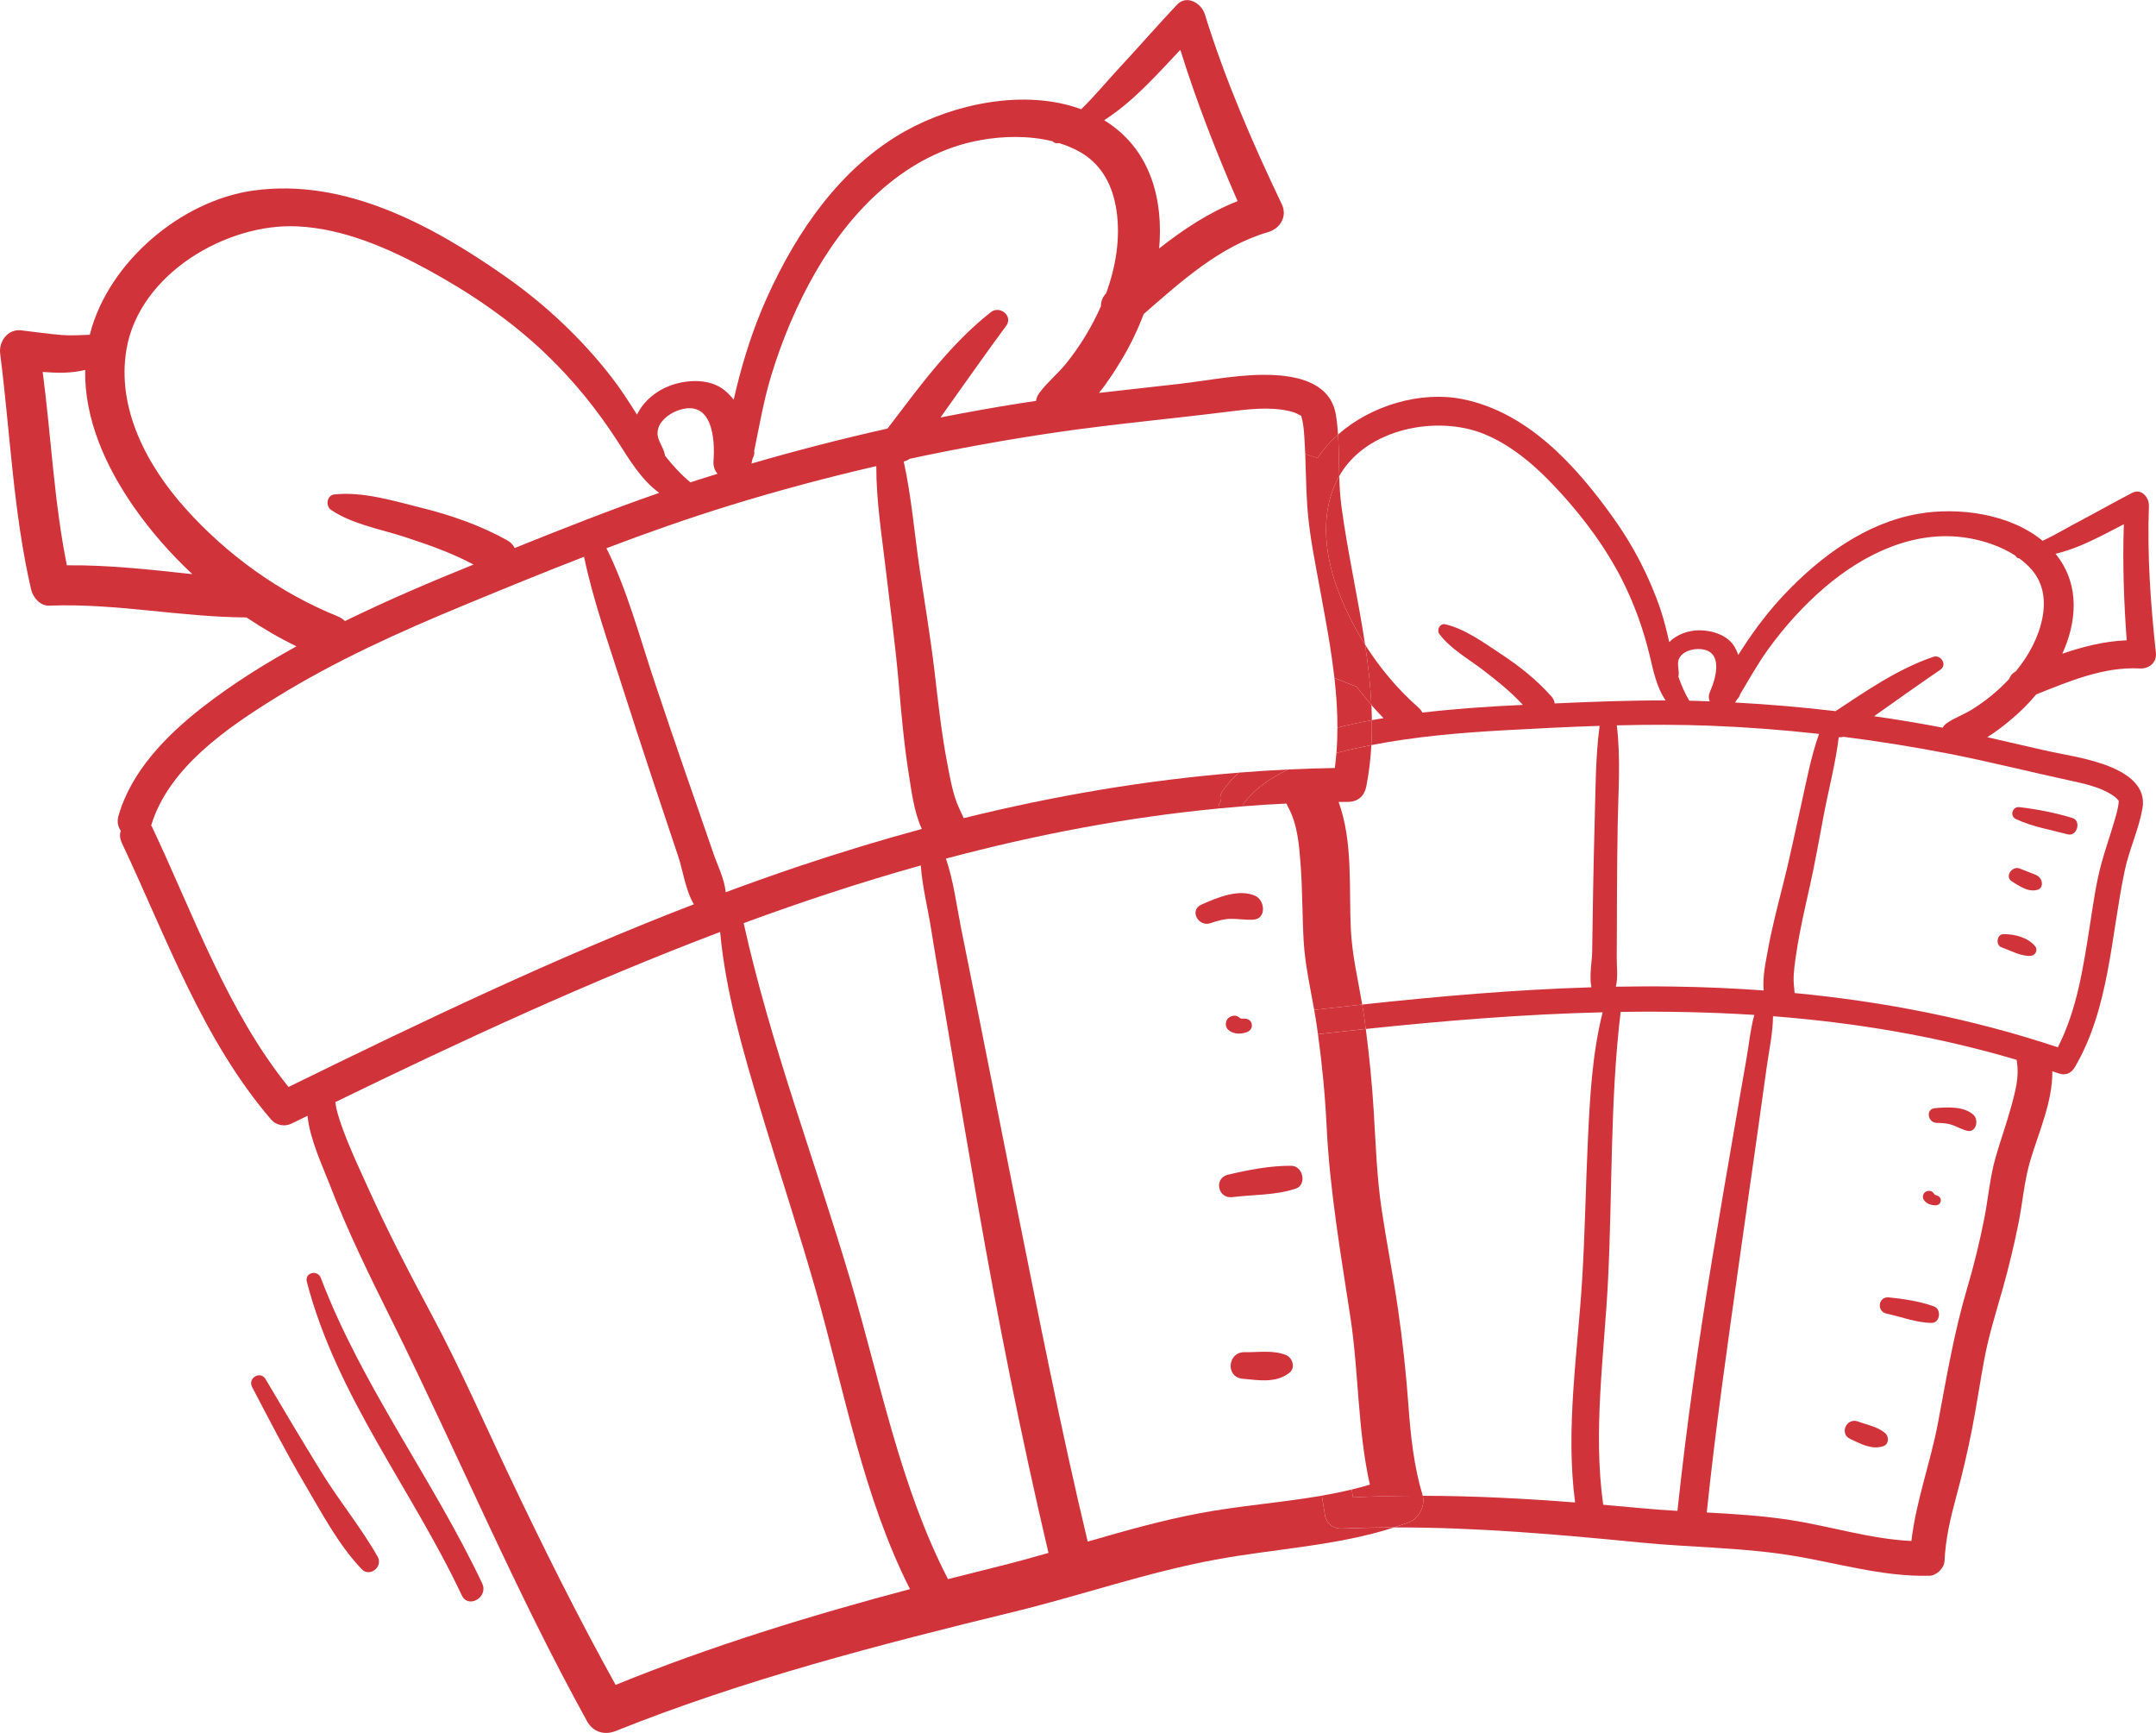 <?xml version="1.0" encoding="utf-8"?>
<!-- Generator: Adobe Illustrator 27.3.1, SVG Export Plug-In . SVG Version: 6.00 Build 0)  -->
<svg version="1.1" id="Isolation_Mode" xmlns="http://www.w3.org/2000/svg" xmlns:xlink="http://www.w3.org/1999/xlink" x="0px"
	 y="0px" viewBox="0 0 1128.65 906.91" style="enable-background:new 0 0 1128.65 906.91;" xml:space="preserve">
<style type="text/css">
	.st0{fill:#D1333A;}
	.st1{fill:none;}
</style>
<path class="st0" d="M657.02,468.79c-8.64-3.8-20.06,1.08-28.09,4.64c-6.54,2.91-1.61,11.9,4.79,9.71
	c3.45-1.18,7.11-2.25,10.77-2.26c3.9-0.02,7.65,0.66,11.58,0.44C663.17,480.91,662.25,471.09,657.02,468.79z"/>
<path class="st0" d="M651.01,533.11c-0.04,0-0.05,0.01-0.08,0.01c-0.04,0-0.06,0-0.11,0c-0.39,0.01-0.77-0.01-1.16-0.05
	c-0.12-0.04-0.23-0.08-0.34-0.13c-0.05-0.03-0.1-0.06-0.17-0.11c-0.22-0.15-0.43-0.32-0.64-0.49c-1.84-1.51-4.81-0.67-6.06,1.16
	c-0.65,0.95-0.89,2.14-0.67,3.27c0.31,1.64,1.4,2.6,2.83,3.29c2.51,1.21,5.2,1.05,7.78,0.23c1.9-0.6,3.31-2.15,2.9-4.28
	C654.88,533.88,652.99,532.97,651.01,533.11z"/>
<path class="st0" d="M676.09,610.13c-10.92-0.13-22.65,2.15-33.25,4.66c-7.54,1.79-5.37,12.69,2.25,11.74
	c10.97-1.37,22.76-0.9,33.28-4.48C684.31,620.02,682.05,610.2,676.09,610.13z"/>
<path class="st0" d="M673.09,709.13c-6.67-2.67-14.46-1.31-21.55-1.45c-8.93-0.18-10.1,13.06-1.11,13.88
	c8.44,0.77,17.3,2.45,24.47-3.01C678.38,715.89,676.71,710.58,673.09,709.13z"/>
<path class="st0" d="M252.43,828.71c-25.8-54.53-62.9-103.26-84.48-159.89c-1.71-4.49-8.58-2.81-7.32,2.02
	c15.53,59.82,55.15,108.88,81.12,164.12C245.14,842.17,255.83,835.89,252.43,828.71z"/>
<path class="st0" d="M197.7,814.73c-8.6-15.19-20.08-29.1-29.28-44.02c-9.99-16.2-19.75-32.54-29.41-48.94
	c-2.68-4.55-9.47-0.53-7.04,4.12c8.82,16.87,17.54,33.82,27.21,50.22c8.9,15.11,17.96,32.37,30.13,45.1
	C193.57,825.67,200.67,819.97,197.7,814.73z"/>
<g>
	<path class="st1" d="M342.36,355.94c5.33,16.03,10.79,32.02,16.3,47.98c4.94,14.3,10,28.56,14.87,42.89
		c1.89,5.55,5.74,13.22,6.37,20.14c12.85-4.77,25.76-9.37,38.76-13.73c21.15-7.09,42.46-13.58,63.92-19.38
		c-4.16-8.87-5.56-20.77-6.74-28.07c-2.61-16.16-4.01-32.46-5.43-48.75c-1.73-19.76-4.43-39.4-6.72-59.1
		c-2.03-17.43-5.02-36.03-4.95-53.98c-25.69,5.92-51.17,12.73-76.38,20.49c-21.93,6.75-43.5,14.38-64.88,22.47
		C328.24,308.54,334.78,333.17,342.36,355.94z"/>
	<path class="st1" d="M518.69,163.39c4.68-3.69,11.83,1.97,8.04,7.12c-11.67,15.85-22.97,31.96-34.38,47.99
		c14.06-2.77,28.16-5.31,42.32-7.52c2.55-0.4,5.11-0.77,7.66-1.14c0.22-1.44,0.8-2.92,1.9-4.38c4.16-5.54,9.48-9.78,13.83-15.16
		c7.08-8.77,13.47-19.04,18.28-30.04c-0.05-2.31,0.75-4.67,2.7-6.74c5.17-14.1,7.57-29.09,5.42-43.46
		c-1.88-12.59-7.47-23.78-18.81-30.35c-3.52-2.03-7.32-3.61-11.3-4.83c-1.41,0.36-2.59-0.09-3.34-0.93
		c-12.37-3.07-26.05-2.75-37.93-0.58c-38.28,7.01-67.15,36.17-85.98,68.78c-9.93,17.2-17.68,35.65-23.44,54.66
		c-3.91,12.9-6.13,26.09-8.84,39.19c0.15,0.9,0.06,1.89-0.35,2.96c-0.15,0.4-0.34,0.76-0.53,1.13c-0.18,0.85-0.36,1.7-0.55,2.55
		c23.54-6.86,47.29-12.98,71.21-18.32C481.1,202.69,497.18,180.34,518.69,163.39z"/>
	<path class="st1" d="M714.62,337.36c7.73,12.22,17.12,23.4,27.95,32.95c0.92,0.81,1.58,1.7,2.05,2.62
		c17.47-2.05,35.03-3.23,52.6-4.04c-6.28-6.85-13.63-12.71-20.99-18.35c-7.63-5.84-16.89-10.93-22.7-18.71
		c-1.59-2.12,0.25-5.78,3.07-5.12c10.44,2.45,20.13,9.6,29,15.43c9.75,6.41,18.88,13.62,26.62,22.39c1.03,1.17,1.54,2.4,1.64,3.6
		c19.38-0.86,38.72-1.64,58.12-1.57c-4.74-6.79-6.43-15.45-8.4-23.62c-3.28-13.67-8.11-27.07-14.47-39.62
		c-8.24-16.23-19.15-31.01-31.32-44.52c-11.45-12.71-24.87-25.18-40.94-31.71c-24.64-10.01-61.74-2.87-75.75,22.04
		c0.14,5.13,0.4,10.25,1.07,15.33C705.32,288.47,710.94,312.88,714.62,337.36z"/>
	<path class="st1" d="M361.44,252.46c1.44-0.47,2.87-0.96,4.31-1.42c3.29-1.05,6.59-2.06,9.89-3.07c-1.47-1.57-2.35-3.82-2.13-6.79
		c0.89-11.88-0.77-32.07-17.88-26.62c-4.23,1.35-9.24,4.66-10.84,9.01c-2.24,6.08,2.56,9.46,3.35,14.99
		C352.11,243.6,356.44,248.33,361.44,252.46z"/>
	<path class="st1" d="M606.82,130.03c12.68-9.96,26.05-18.86,41.06-24.77c-11.29-25.92-21.57-52.22-29.98-79.2
		c-8.18,8.73-16.24,17.59-25.14,25.55c-4.82,4.31-9.67,8.02-14.72,11.31c0.75,0.46,1.49,0.92,2.23,1.41
		C602.62,79.39,609.05,104.92,606.82,130.03z"/>
	<path class="st1" d="M70.09,265.37c-14.75-21.16-25.99-46.03-25.51-71.78c-7.04,1.82-14.74,1.67-22.24,1.07
		c4.43,33.73,5.94,67.8,12.65,101.2c21.99-0.22,43.82,2.28,65.67,4.62C89.18,289.74,78.83,277.9,70.09,265.37z"/>
	<path class="st1" d="M398.07,580.47c-9.01-30.15-18.2-61.21-21.07-92.73c-68.56,25.94-135.55,57-201.47,89.06
		c0.11,0.66,0.39,2.54,0.54,3.17c0.9,3.93,2.21,7.67,3.59,11.45c3.88,10.59,8.72,20.71,13.36,30.98
		c10.08,22.3,21.42,44.07,32.96,65.64c14.91,27.87,27.54,56.8,41.11,85.34c17.42,36.63,35.51,72.94,55.19,108.41
		c50.2-20.43,101.83-36.24,154.11-50.14c-24.4-48.05-34.36-103.52-48.89-154.87C418.34,644.47,407.69,612.64,398.07,580.47z"/>
	<path class="st1" d="M355.33,449.02c-4.55-13.76-9.23-27.47-13.76-41.24c-5.34-16.2-10.69-32.39-15.86-48.64
		c-7.03-22.11-15.19-44.92-19.94-67.75c-21.24,8.23-42.32,16.86-63.41,25.59c-33.52,13.88-66.9,28.91-97.79,48.05
		c-25.46,15.77-56.31,36.71-65.41,66.99c0.23,0.36,0.44,0.73,0.64,1.14c21.63,45.79,39.15,95.87,71.25,135.72
		c69.63-34.14,139.82-67.72,212.22-95.62C358.98,466.22,357.31,455.03,355.33,449.02z"/>
	<path class="st1" d="M495.37,533.69c-2.67-15.98-5.49-31.95-8.03-47.95c-1.68-10.56-4.57-21.82-5.31-32.8
		c-31.26,8.76-62.16,18.94-92.74,30.2c14.2,63.94,37.5,124.75,56.05,187.48c15.33,51.86,25.89,107.41,50.92,155.84
		c8.76-2.25,17.54-4.46,26.33-6.63c8.8-2.18,17.55-4.58,26.28-7.07c-14.26-60.63-26.44-121.75-37.14-183.1
		C506.14,597.69,500.72,565.7,495.37,533.69z"/>
	<path class="st1" d="M180.6,325.05c22.03-10.76,44.56-20.4,67.29-29.57c-11.41-6.11-23.79-10.43-36.05-14.44
		c-12.72-4.16-27.24-6.58-38.48-14.12c-3.07-2.06-2.34-7.71,1.68-8.14c14.86-1.59,30.89,3.34,45.24,6.91
		c15.77,3.92,31.1,9.2,45.32,17.16c1.9,1.06,3.13,2.45,3.82,3.98c25.09-10.08,50.14-20.01,75.68-28.87
		c-9.36-6.74-15.58-17.34-21.93-27.18c-10.62-16.46-23.15-31.85-37.3-45.41c-18.31-17.54-39.48-31.94-61.71-44.08
		c-20.92-11.43-44.31-21.64-68.45-22.8c-37.02-1.79-82.51,24.72-89.43,63.95c-5.48,31.1,10.58,61.17,30.83,83.73
		c21.85,24.35,49.23,44.08,79.59,56.4C178.27,323.19,179.56,324.05,180.6,325.05z"/>
	<path class="st1" d="M705.65,419.66c-1.64,0.01-3.28,0.04-4.92,0.05c7.64,20.75,5.34,45.49,6.42,66.88
		c0.66,13.1,3.74,26.13,5.95,39.13c39.9-4.31,79.91-7.8,120-9.03c-1.22-5.78,0.31-13.75,0.39-18.3c0.19-10.4,0.28-20.8,0.48-31.2
		c0.23-12.24,0.46-24.48,0.82-36.71c0.49-16.64,0.39-34.03,2.59-50.62c-16.34,0.53-32.67,1.36-49.03,2.26
		c-23.56,1.3-47.26,3.28-70.46,7.82c-0.4,7.19-1.24,14.36-2.64,21.51C714.26,416.56,710.96,419.63,705.65,419.66z"/>
	<path class="st1" d="M724.27,375.81c-2.18-2.2-4.29-4.49-6.34-6.85c0.13,2.65,0.21,5.29,0.24,7.93
		C720.2,376.51,722.23,376.15,724.27,375.81z"/>
	<path class="st1" d="M723.32,633.33c2.58,17.17,5.95,34.22,8.46,51.4c2.49,17.02,4.28,33.85,5.53,51.01
		c1.16,15.93,2.84,31.69,7.46,47.04c0,0.01,0.01,0.03,0.01,0.04c26.62,0.05,53.2,1.43,79.77,3.49c-5.11-38.34,1.33-78.28,3.68-116.5
		c1.48-24.06,1.84-48.15,2.97-72.22c1.06-22.56,2.22-45.78,7.76-67.81c-41.34,1-82.78,4.38-124,8.72
		c1.84,14.1,3.23,28.24,4.12,42.44C720.18,598.5,720.7,615.89,723.32,633.33z"/>
	<path class="st1" d="M698.76,401.94c0.35-2.63,0.63-5.25,0.84-7.88c-8.44,2.16-17.16,4.87-25.19,8.65
		C682.51,402.32,690.63,402.07,698.76,401.94z"/>
	<path class="st1" d="M965.03,385.63c-0.83,0.25-1.66,0.3-2.45,0.22c-1.64,13.47-5.23,27.06-7.75,40.23
		c-2.42,12.63-4.6,25.31-7.41,37.86c-2.55,11.38-5.23,22.78-6.95,34.33c-0.73,4.94-1.6,10.08-1.51,15.09
		c0.04,2.1,0.41,4.26,0.52,6.38c46.78,4.46,92.95,13.45,137.8,28.4c10.2-20,13.4-42.46,16.87-64.49c1.66-10.53,3.07-21.32,5.9-31.62
		c2.04-7.44,4.61-14.71,6.77-22.12c0.99-3.4,2.13-7.02,2.34-10.57c0.01-0.1,0.02-0.16,0.04-0.21c-0.11-0.08-0.26-0.22-0.5-0.51
		c-0.86-1.04-1.94-1.9-3.08-2.63c-6.42-4.09-14.53-5.85-21.88-7.44c-21.43-4.63-42.7-10.03-64.23-14.19
		C1001.44,390.85,983.27,387.94,965.03,385.63z M1057.12,422.42c9.26,1.09,18.87,2.96,27.79,5.69c4.82,1.48,2.4,9.86-2.48,8.55
		c-8.97-2.4-18.7-4.01-27.12-8C1051.93,427.07,1053.43,421.99,1057.12,422.42z M1057.32,454.53c1.88,0.75,3.77,1.49,5.65,2.24
		c1.65,0.66,3.33,1.07,4.62,2.37c1.79,1.8,2.09,5.66-0.97,6.53c-4.86,1.39-9.45-1.91-13.41-4.4
		C1049.24,458.8,1053.31,452.94,1057.32,454.53z M1048.85,488.88c5.79-0.01,12.8,1.7,16.59,6.43c1.45,1.8,0.15,4.66-2.1,4.89
		c-5.25,0.54-10.67-2.72-15.52-4.39C1044.52,494.68,1045.27,488.89,1048.85,488.88z"/>
	<path class="st1" d="M1055.23,351.43c6.85-8.32,12.04-17.9,13.99-28.14c1.72-8.98,0.59-17.88-5.53-25.02
		c-1.9-2.21-4.1-4.19-6.5-5.96c-1.04-0.09-1.73-0.68-2.04-1.42c-7.65-5.02-16.99-8.06-25.55-9.4c-27.59-4.35-54.07,8.54-74.57,26.15
		c-10.81,9.29-20.44,19.95-28.86,31.45c-5.71,7.81-10.35,16.21-15.3,24.44c-0.11,0.64-0.41,1.29-0.94,1.92
		c-0.2,0.23-0.41,0.43-0.62,0.64c-0.33,0.53-0.65,1.07-0.98,1.6c17.57,0.95,35.11,2.45,52.58,4.51
		c16.31-10.72,32.51-22.04,51.11-28.4c4.05-1.39,7.54,4.15,3.76,6.73c-11.67,7.96-23.15,16.18-34.69,24.33
		c10.18,1.46,20.33,3.1,30.45,4.96c1.82,0.34,3.64,0.69,5.46,1.05c0.49-0.92,1.24-1.78,2.33-2.52c4.14-2.77,8.75-4.37,12.97-6.98
		c6.88-4.25,13.65-9.69,19.52-16C1052.32,353.77,1053.42,352.36,1055.23,351.43z"/>
	<path class="st1" d="M1055.7,554.7c-41.93-12.45-84.56-19.52-127.56-22.84c-0.07,8.92-2.14,18.35-3.34,26.88
		c-1.61,11.52-3.21,23.04-4.83,34.56c-3.25,23.05-6.61,46.09-9.83,69.15c-6.01,42.99-12.22,85.95-16.68,129.13
		c14.53,0.8,29.05,1.7,43.43,3.9c21,3.21,42.33,10.05,63.7,11.01c2.41-20.83,10.02-41.14,13.89-61.68
		c4.52-23.92,8.4-47.39,15.34-70.76c3.56-11.99,6.52-24.17,8.93-36.44c2.07-10.51,2.95-21.52,5.89-31.81
		c2.6-9.11,5.87-18.04,8.34-27.18c1.97-7.3,4.13-15.04,2.84-22.63C1055.76,555.54,1055.72,555.11,1055.7,554.7z M985.88,756.88
		c-6.15,1.99-11.75-1.25-17.28-3.78c-5.9-2.69-1.96-11.38,4.05-9.14c4.77,1.78,10.37,2.71,14.25,6.1
		C989.01,751.91,988.87,755.91,985.88,756.88z M1011.17,692.34c-7.98-0.07-15.85-3.19-23.61-4.87c-5.39-1.17-4.27-9.07,1.26-8.49
		c7.77,0.82,16.26,2.06,23.63,4.74C1016.47,685.2,1015.67,692.38,1011.17,692.34z M1015.98,628.59c-0.23,1.54-1.55,2.25-2.98,2.21
		c-1.95-0.06-3.8-0.59-5.22-2.01c-0.8-0.81-1.31-1.72-1.13-2.9c0.12-0.82,0.57-1.56,1.23-2.05c1.28-0.95,3.49-0.81,4.38,0.65
		c0.1,0.17,0.2,0.33,0.31,0.48c0.04,0.05,0.07,0.08,0.09,0.11c0.07,0.06,0.13,0.11,0.2,0.17c0.25,0.12,0.51,0.23,0.77,0.31
		c0.04,0.01,0.05,0.02,0.08,0.03c0.02,0.01,0.03,0.01,0.06,0.01C1015.15,625.99,1016.21,627.05,1015.98,628.59z M1029.51,591.74
		c-2.71-0.78-5.09-2.13-7.74-3.05c-2.48-0.86-5.22-1.01-7.83-1.03c-4.85-0.04-6.06-7.3-0.94-7.72c6.29-0.51,15.18-1.1,20.13,3.53
		C1036.12,586.28,1034.41,593.15,1029.51,591.74z"/>
	<path class="st1" d="M908.22,589.03c1.99-11.46,3.88-22.94,5.96-34.38c1.37-7.55,2.09-15.86,4.2-23.47
		c-23.25-1.5-46.6-1.94-69.98-1.58c-5.58,46.68-4.24,93.4-6.59,140.29c-1.94,38.76-7.99,78.9-2.54,117.64
		c6.47,0.56,12.94,1.15,19.41,1.76c6.48,0.62,12.97,1.07,19.48,1.45c4.75-44.45,11.03-88.74,18.35-132.83
		C900.31,634.93,904.24,611.97,908.22,589.03z"/>
	<path class="st1" d="M1079.61,342.12c10.96-3.73,22.12-6.58,33.7-7.02c-1.49-20.23-2.2-40.49-1.49-60.76
		c-7.61,3.97-15.18,8.05-23.1,11.33c-4.29,1.77-8.46,3.13-12.66,4.16c0.4,0.49,0.79,0.98,1.17,1.49
		C1088.8,306.83,1087.09,325.65,1079.61,342.12z"/>
	<path class="st1" d="M875.39,516.31c16.01,0.22,31.98,0.89,47.89,2.06c-0.71-6.99,1.17-15.39,2.1-20.61
		c2.07-11.56,4.99-22.94,7.9-34.31c3.53-13.79,6.36-27.74,9.49-41.62c2.77-12.29,5.16-25.6,9.48-37.74
		c-18.81-2.09-37.68-3.54-56.59-4.27c-16.46-0.64-32.88-0.6-49.28-0.2c2.15,17.21,0.73,35.44,0.45,52.67
		c-0.2,12.12-0.3,24.25-0.36,36.37c-0.06,10.86-0.01,21.72-0.12,32.58c-0.04,4.21,0.75,10.32-0.47,15.16
		C855.71,516.22,865.55,516.17,875.39,516.31z"/>
	<path class="st1" d="M878.64,354.16c1.48,4.36,3.29,8.59,5.7,12.58c1.08,0.03,2.17,0.03,3.25,0.06c2.48,0.07,4.95,0.17,7.43,0.27
		c-0.62-1.41-0.68-3.15,0.17-5.11c3.42-7.83,7.1-21.9-5.78-22.28c-3.19-0.09-7.36,0.96-9.48,3.53
		C876.97,346.79,879.42,350.22,878.64,354.16z"/>
	<path d="M683.74,251.58C683.73,251.58,683.73,251.58,683.74,251.58c-0.01,0.01-0.01,0.01-0.01,0.02
		C683.73,251.59,683.73,251.59,683.74,251.58z"/>
	<path class="st0" d="M699.6,394.06c-0.21,2.63-0.49,5.25-0.84,7.88c-8.13,0.13-16.25,0.39-24.35,0.77
		c-9.44,4.44-17.94,10.35-23.92,18.56c0.05,0.23,0.09,0.48,0.13,0.73c7.58-0.6,15.19-1.09,22.82-1.46c0.21,0.54,0.46,1.08,0.76,1.62
		c5.19,9.38,5.93,20.56,6.71,31.06c0.97,13.16,0.79,26.41,1.57,39.58c0.71,11.93,3.37,23.86,5.49,35.73
		c8.37-0.97,16.75-1.9,25.14-2.81c-2.22-13-5.29-26.03-5.95-39.13c-1.07-21.39,1.22-46.14-6.42-66.88c1.64-0.02,3.28-0.04,4.92-0.05
		c5.31-0.03,8.61-3.1,9.61-8.19c1.4-7.15,2.23-14.32,2.64-21.51c-2.4,0.47-4.8,0.96-7.19,1.49
		C707.12,392.23,703.39,393.09,699.6,394.06z"/>
	<path class="st0" d="M694.47,589.38c1.66,33.93,7.37,66.58,12.47,100.11c4.38,28.8,3.74,59.01,10.19,87.51
		c-3.14,0.95-6.33,1.79-9.53,2.56c0.23,1.37,0.44,2.73,0.68,4.1c12.18-0.6,24.35-0.85,36.51-0.83c0-0.01-0.01-0.03-0.01-0.04
		c-4.62-15.35-6.3-31.1-7.46-47.04c-1.25-17.16-3.05-33.99-5.53-51.01c-2.51-17.18-5.88-34.23-8.46-51.4
		c-2.62-17.44-3.14-34.82-4.23-52.38c-0.88-14.2-2.28-28.34-4.12-42.44c-8.35,0.88-16.7,1.79-25.03,2.74
		C692.14,557.21,693.69,573.28,694.47,589.38z"/>
	<path class="st0" d="M693.63,792.99c-0.58-3.41-1.13-6.81-1.66-10.22c-21.14,3.68-42.94,5.24-63.67,9.14
		c-19.92,3.74-39.43,9.25-58.9,14.91c-14.06-58.83-25.7-118.18-37.63-177.47c-6.4-31.8-12.6-63.64-18.97-95.44
		c-3.18-15.89-6.39-31.78-9.59-47.67c-2.37-11.78-3.99-25.12-8.02-36.88c46.7-12.43,94.21-21.58,142.69-26.22
		c-0.03-1.53,0.42-2.81,1.17-3.8c-0.49-1.71-0.3-3.64,0.99-5.48c2.47-3.51,5.36-6.66,8.55-9.49c-48.67,3.87-96.74,12.11-144.1,23.82
		c-1.12-2.74-2.61-5.4-3.63-8.14c-2.43-6.55-3.66-13.7-4.97-20.53c-3.07-15.97-4.79-32.19-6.7-48.33
		c-2.1-17.79-5.08-35.47-7.72-53.19c-2.76-18.49-4.3-38.01-8.37-56.47c1.08-0.26,2.14-0.71,3.12-1.42
		c25.06-5.37,50.29-9.93,75.64-13.67c30.23-4.46,60.68-7.17,90.99-10.97c10.39-1.3,21.86-2.73,32.19-0.31
		c1.83,0.43,3.66,1.07,5.27,2.03c0.45,0.27,0.71,0.39,0.89,0.44c0,0.07,0.01,0.16,0.05,0.29c1.37,4.77,1.54,10.05,1.8,14.98
		c0.08,1.58,0.15,3.17,0.22,4.75c2.15,0.74,4.31,1.37,6.48,2.06c0.07-0.1,0.13-0.21,0.2-0.31c2.91-4.36,6.47-8.36,10.51-11.93
		c-0.22-3.41-0.56-6.82-1.1-10.21c-2.52-15.78-17.75-20.13-31.81-20.93c-16.77-0.95-33.5,2.63-50.07,4.56
		c-14.07,1.64-28.13,3.12-42.17,4.74c4.5-5.51,8.36-11.61,11.63-17.01c4.66-7.68,8.59-15.83,11.77-24.26
		c19.48-16.95,39.93-35.57,65.02-42.83c6.38-1.85,10.36-8.19,7.28-14.64c-15.45-32.33-29.69-65.19-40.3-99.46
		c-1.77-5.7-9.4-10.4-14.52-5c-10.14,10.7-19.77,21.86-29.82,32.64c-6.51,6.99-13.13,15.02-20.35,22.11
		c-29.31-10.81-66.5-2.95-92.24,11.51c-33.8,18.98-56.75,52.58-72.34,87.19c-6.79,15.08-11.9,30.85-15.84,46.9
		c-0.52,2.12-1.03,4.26-1.52,6.41c-1.3-1.64-2.76-3.21-4.45-4.65c-7.54-6.46-19.53-6.02-28.34-2.89
		c-7.55,2.68-14.31,8.12-17.83,15.36c-4.26-6.74-8.54-13.45-13.37-19.67c-15.77-20.31-34.87-38.19-55.93-52.91
		c-37.96-26.54-83.66-51.37-131.51-44.7c-37.95,5.29-75.89,37.55-85.52,74.98c-0.04,0.17-0.08,0.34-0.12,0.51
		c-4.86,0.14-9.65,0.52-14.59,0.13c-7.14-0.57-14.24-1.65-21.35-2.46c-7.04-0.8-11.8,5.84-10.98,12.26
		c5.25,41.1,6.84,82.89,16.19,123.36c0.96,4.14,4.75,8.66,9.46,8.47c34.68-1.39,68.75,6.01,103.3,6.16
		c8.41,5.67,17.16,10.77,26.14,15.13c-17.26,9.5-33.98,20.02-49.49,32.13c-18.65,14.56-37.09,33.35-43.7,56.72
		c-0.85,3.01-0.21,5.64,1.22,7.66c-0.6,1.88-0.54,4.05,0.55,6.34c23.29,49.3,42.16,102.9,78.16,144.81
		c2.61,3.03,7.11,3.88,10.68,2.13c2.79-1.37,5.58-2.73,8.37-4.1c1.26,12.5,8,26.54,11.51,35.71c9.33,24.42,20.98,48,32.6,71.4
		c34.62,69.71,64.54,141.59,102.25,209.8c3.12,5.64,9.1,7.42,14.96,5.08c67.45-27.03,137.94-45.2,208.4-62.37
		c35.37-8.62,69.82-20.72,105.69-27.33c31.09-5.73,63.2-7.14,93.39-16.83c-9.07,0.02-18.14,0.2-27.21,0.6
		C698.03,800.17,694.41,797.55,693.63,792.99z M592.75,51.62c8.9-7.96,16.96-16.83,25.14-25.55c8.42,26.98,18.69,53.28,29.98,79.2
		c-15.01,5.91-28.38,14.8-41.06,24.77c2.23-25.11-4.2-50.64-26.56-65.69c-0.73-0.49-1.48-0.95-2.23-1.41
		C583.08,59.64,587.94,55.93,592.75,51.62z M393.94,240.08c0.18-0.37,0.37-0.73,0.53-1.13c0.41-1.07,0.49-2.06,0.35-2.96
		c2.7-13.1,4.93-26.29,8.84-39.19c5.77-19.01,13.51-37.46,23.44-54.66c18.83-32.6,47.7-61.77,85.98-68.78
		c11.88-2.18,25.57-2.49,37.93,0.58c0.75,0.84,1.94,1.29,3.34,0.93c3.97,1.22,7.78,2.8,11.3,4.83
		c11.35,6.57,16.93,17.75,18.81,30.35c2.15,14.37-0.25,29.36-5.42,43.46c-1.95,2.07-2.75,4.43-2.7,6.74
		c-4.81,11-11.2,21.27-18.28,30.04c-4.35,5.38-9.67,9.62-13.83,15.16c-1.1,1.46-1.68,2.94-1.9,4.38c-2.55,0.37-5.11,0.74-7.66,1.14
		c-14.16,2.22-28.26,4.75-42.32,7.52c11.41-16.03,22.71-32.14,34.38-47.99c3.79-5.14-3.36-10.8-8.04-7.12
		c-21.51,16.95-37.59,39.3-54.09,60.92c-23.92,5.35-47.67,11.47-71.21,18.32C393.59,241.78,393.76,240.93,393.94,240.08z
		 M382.36,264.44c25.2-7.76,50.69-14.57,76.38-20.49c-0.08,17.95,2.92,36.55,4.95,53.98c2.29,19.7,5,39.34,6.72,59.1
		c1.42,16.29,2.83,32.6,5.43,48.75c1.18,7.31,2.59,19.21,6.74,28.07c-21.46,5.81-42.77,12.29-63.92,19.38
		c-13,4.36-25.91,8.96-38.76,13.73c-0.63-6.93-4.49-14.6-6.37-20.14c-4.87-14.33-9.94-28.59-14.87-42.89
		c-5.51-15.96-10.96-31.96-16.3-47.98c-7.58-22.78-14.13-47.4-24.89-69.04C338.86,278.81,360.43,271.19,382.36,264.44z
		 M344.8,223.56c1.6-4.35,6.61-7.66,10.84-9.01c17.11-5.45,18.76,14.75,17.88,26.62c-0.22,2.97,0.66,5.22,2.13,6.79
		c-3.3,1.02-6.6,2.03-9.89,3.07c-1.44,0.46-2.87,0.95-4.31,1.42c-5.01-4.13-9.33-8.86-13.29-13.91
		C347.36,233.02,342.56,229.64,344.8,223.56z M35,295.86c-6.72-33.4-8.23-67.47-12.65-101.2c7.49,0.6,15.2,0.75,22.24-1.07
		c-0.48,25.75,10.76,50.62,25.51,71.78c8.73,12.53,19.08,24.36,30.58,35.11C78.82,298.14,56.99,295.64,35,295.86z M97.11,266.15
		c-20.24-22.56-36.31-52.64-30.83-83.73c6.92-39.23,52.4-65.74,89.43-63.95c24.15,1.17,47.53,11.38,68.45,22.8
		c22.23,12.14,43.4,26.54,61.71,44.08c14.15,13.56,26.68,28.95,37.3,45.41c6.35,9.84,12.57,20.44,21.93,27.18
		c-25.54,8.87-50.6,18.8-75.68,28.87c-0.7-1.53-1.92-2.91-3.82-3.98c-14.22-7.96-29.55-13.23-45.32-17.16
		c-14.35-3.57-30.38-8.5-45.24-6.91c-4.02,0.43-4.75,6.08-1.68,8.14c11.24,7.54,25.76,9.96,38.48,14.12
		c12.27,4.02,24.64,8.33,36.05,14.44c-22.73,9.17-45.27,18.81-67.29,29.57c-1.04-1-2.32-1.86-3.9-2.5
		C146.34,310.23,118.96,290.5,97.11,266.15z M151.03,568.88c-32.1-39.85-49.63-89.93-71.25-135.72c-0.19-0.41-0.41-0.78-0.64-1.14
		c9.1-30.28,39.96-51.23,65.41-66.99c30.89-19.14,64.27-34.17,97.79-48.05c21.09-8.73,42.18-17.36,63.41-25.59
		c4.75,22.83,12.91,45.64,19.94,67.75c5.17,16.25,10.52,32.45,15.86,48.64c4.54,13.76,9.21,27.48,13.76,41.24
		c1.99,6.02,3.66,17.2,7.92,24.24C290.85,501.16,220.66,534.74,151.03,568.88z M322.27,881.8c-19.68-35.47-37.77-71.78-55.19-108.41
		c-13.57-28.54-26.19-57.48-41.11-85.34c-11.54-21.57-22.88-43.34-32.96-65.64c-4.64-10.27-9.48-20.39-13.36-30.98
		c-1.39-3.78-2.7-7.52-3.59-11.45c-0.14-0.63-0.43-2.51-0.54-3.17c65.92-32.07,132.91-63.12,201.47-89.06
		c2.87,31.52,12.06,62.58,21.07,92.73c9.62,32.17,20.27,64.01,29.42,96.32c14.54,51.34,24.5,106.82,48.89,154.87
		C424.11,845.56,372.47,861.37,322.27,881.8z M522.6,819.82c-8.79,2.17-17.56,4.38-26.33,6.63
		c-25.03-48.43-35.59-103.98-50.92-155.84c-18.55-62.73-41.85-123.54-56.05-187.48c30.58-11.26,61.48-21.44,92.74-30.2
		c0.74,10.98,3.63,22.24,5.31,32.8c2.54,16,5.36,31.97,8.03,47.95c5.35,32,10.77,64,16.35,95.96
		c10.71,61.34,22.88,122.47,37.14,183.1C540.14,815.24,531.39,817.65,522.6,819.82z"/>
	<path d="M696.32,337.3c-0.09-0.18-0.18-0.36-0.27-0.54c0.02,0.15,0.05,0.3,0.07,0.44C696.19,337.23,696.26,337.27,696.32,337.3z"/>
	<path class="st0" d="M702.07,313.2c3.48,8.37,7.69,16.47,12.55,24.16c-3.68-24.48-9.3-48.88-12.45-72.88
		c-0.67-5.08-0.93-10.2-1.07-15.33c0,0.01-0.01,0.01-0.01,0.02C689.98,268.92,693.72,293.11,702.07,313.2z"/>
	<path class="st0" d="M698.57,354.81c0.98,8.66,1.58,17.34,1.57,26.02c5.96-1.51,11.98-2.81,18.03-3.94
		c-0.03-2.64-0.11-5.29-0.24-7.93c-2.7-3.09-5.3-6.29-7.77-9.61C706.24,357.96,702.39,356.42,698.57,354.81z"/>
	<path class="st0" d="M1065.98,363.41c17.22-6.85,35.49-14.6,54.21-13.56c4.76,0.27,8.96-3.08,8.41-8.18
		c-2.78-25.57-4.62-51.2-3.66-76.94c0.16-4.28-3.89-9.28-8.65-6.84c-9.41,4.84-18.58,10.1-27.95,15.02
		c-6.07,3.18-12.46,7.05-19.03,10.14c-17.29-14.29-44.33-17.8-65.2-14.12c-27.4,4.82-50.93,22.13-69.71,41.86
		c-8.18,8.6-15.39,18.07-21.87,28c-0.86,1.31-1.71,2.64-2.56,3.98c-0.49-1.42-1.11-2.83-1.91-4.21c-3.57-6.16-11.8-8.72-18.51-8.69
		c-5.75,0.02-11.62,2.1-15.72,6.17c-1.29-5.58-2.59-11.14-4.38-16.5c-5.85-17.5-14.54-34.15-25.31-49.12
		c-19.4-26.99-44.45-54.67-78.45-61.52c-21.86-4.41-47.93,3.2-65.23,18.53c0.47,7.22,0.43,14.48,0.63,21.72
		c14.01-24.91,51.11-32.05,75.75-22.04c16.08,6.53,29.49,19,40.94,31.71c12.17,13.5,23.08,28.29,31.32,44.52
		c6.36,12.54,11.19,25.95,14.47,39.62c1.96,8.17,3.66,16.83,8.4,23.62c-19.4-0.06-38.73,0.71-58.12,1.57
		c-0.11-1.2-0.61-2.43-1.64-3.6c-7.74-8.77-16.87-15.98-26.62-22.39c-8.87-5.83-18.55-12.98-29-15.43
		c-2.82-0.66-4.66,2.99-3.07,5.12c5.82,7.78,15.08,12.86,22.7,18.71c7.35,5.63,14.71,11.5,20.99,18.35
		c-17.57,0.81-35.13,1.98-52.6,4.04c-0.47-0.92-1.13-1.81-2.05-2.62c-10.83-9.55-20.22-20.73-27.95-32.95
		c1.58,10.53,2.8,21.07,3.31,31.6c2.05,2.35,4.16,4.65,6.34,6.85c-2.04,0.34-4.07,0.71-6.1,1.08c0.05,4.36-0.03,8.71-0.27,13.06
		c23.19-4.54,46.9-6.52,70.46-7.82c16.36-0.9,32.69-1.74,49.03-2.26c-2.2,16.59-2.1,33.98-2.59,50.62
		c-0.36,12.23-0.58,24.48-0.82,36.71c-0.2,10.4-0.29,20.8-0.48,31.2c-0.08,4.55-1.61,12.52-0.39,18.3
		c-40.09,1.22-80.1,4.71-120,9.03c0.39,2.29,0.76,4.58,1.08,6.87c0.27,1.97,0.54,3.93,0.79,5.9c41.22-4.34,82.66-7.72,124-8.72
		c-5.55,22.03-6.7,45.25-7.76,67.81c-1.13,24.07-1.48,48.16-2.97,72.22c-2.35,38.23-8.79,78.17-3.68,116.5
		c-26.57-2.06-53.15-3.45-79.77-3.49c1.46,4.96-2.04,11.9-6.85,13.72c-2.7,1.02-5.43,1.96-8.17,2.84
		c43.01-0.1,85.97,3.66,128.75,7.88c26.01,2.57,52.21,2.56,78.07,6.61c24.45,3.83,48.51,11.42,73.45,10.81
		c3.7-0.09,7.74-3.98,7.9-7.7c0.52-11.49,3.12-22.56,6.12-33.63c3.23-11.92,6.01-23.74,8.37-35.86c2.38-12.23,4.15-24.58,6.48-36.82
		c2.37-12.43,6.15-24.33,9.58-36.48c3.16-11.2,5.86-22.5,8.16-33.91c2.19-10.86,3.03-22.21,6.17-32.83
		c4.36-14.74,11.79-30.96,11.55-46.82c1.12,0.38,2.23,0.75,3.34,1.13c3.6,1.25,6.57-0.05,8.46-3.27
		c18.08-30.81,18.89-68.48,26.06-102.66c2.32-11.08,7.31-21.48,9.33-32.67c2.04-11.29-7.24-17.85-16.57-21.74
		c-11.13-4.63-23.31-6.18-34.99-8.81c-9.92-2.23-19.79-4.57-29.69-6.81c4.35-2.66,8.42-5.88,11.92-8.76
		C1057.22,372.95,1061.82,368.37,1065.98,363.41z M1088.72,285.68c7.92-3.28,15.49-7.36,23.1-11.33c-0.71,20.27,0,40.53,1.49,60.76
		c-11.57,0.44-22.74,3.28-33.7,7.02c7.48-16.48,9.19-35.29-2.38-50.8c-0.38-0.51-0.77-1-1.17-1.49
		C1080.27,288.81,1084.44,287.45,1088.72,285.68z M879.94,343.21c2.12-2.56,6.3-3.62,9.48-3.53c12.88,0.38,9.2,14.45,5.78,22.28
		c-0.86,1.96-0.79,3.69-0.17,5.11c-2.48-0.1-4.95-0.2-7.43-0.27c-1.09-0.03-2.17-0.04-3.25-0.06c-2.41-3.98-4.22-8.22-5.7-12.58
		C879.42,350.22,876.97,346.79,879.94,343.21z M846.35,501.24c0.11-10.86,0.06-21.72,0.12-32.58c0.06-12.12,0.17-24.25,0.36-36.37
		c0.28-17.23,1.69-35.46-0.45-52.67c16.41-0.4,32.83-0.44,49.28,0.2c18.91,0.73,37.79,2.18,56.59,4.27
		c-4.32,12.14-6.71,25.45-9.48,37.74c-3.13,13.89-5.96,27.83-9.49,41.62c-2.91,11.37-5.83,22.75-7.9,34.31
		c-0.94,5.23-2.81,13.62-2.1,20.61c-15.91-1.17-31.89-1.84-47.89-2.06c-9.84-0.14-19.68-0.09-29.51,0.09
		C847.1,511.55,846.31,505.44,846.35,501.24z M858.67,789.28c-6.47-0.61-12.94-1.21-19.41-1.76c-5.45-38.75,0.6-78.88,2.54-117.64
		c2.34-46.89,1.01-93.61,6.59-140.29c23.39-0.36,46.73,0.09,69.98,1.58c-2.11,7.61-2.83,15.92-4.2,23.47
		c-2.08,11.44-3.97,22.92-5.96,34.38c-3.98,22.95-7.91,45.9-11.73,68.88c-7.32,44.09-13.6,88.38-18.35,132.83
		C871.64,790.34,865.15,789.89,858.67,789.28z M1053,578.61c-2.47,9.15-5.74,18.07-8.34,27.18c-2.94,10.29-3.82,21.31-5.89,31.81
		c-2.41,12.27-5.37,24.45-8.93,36.44c-6.94,23.37-10.83,46.84-15.34,70.76c-3.88,20.55-11.49,40.85-13.89,61.68
		c-21.37-0.96-42.7-7.8-63.7-11.01c-14.38-2.2-28.9-3.1-43.43-3.9c4.46-43.18,10.67-86.14,16.68-129.13
		c3.22-23.06,6.58-46.09,9.83-69.15c1.62-11.52,3.23-23.04,4.83-34.56c1.19-8.54,3.27-17.96,3.34-26.88
		c42.99,3.33,85.63,10.39,127.56,22.84c0.02,0.41,0.06,0.84,0.13,1.28C1057.12,563.56,1054.96,571.31,1053,578.61z M1083.73,408.53
		c7.34,1.59,15.45,3.34,21.88,7.44c1.14,0.73,2.22,1.59,3.08,2.63c0.24,0.29,0.39,0.43,0.5,0.51c-0.02,0.05-0.03,0.11-0.04,0.21
		c-0.21,3.56-1.35,7.18-2.34,10.57c-2.16,7.4-4.73,14.68-6.77,22.12c-2.82,10.3-4.24,21.09-5.9,31.62
		c-3.47,22.03-6.68,44.5-16.87,64.49c-44.84-14.95-91.01-23.93-137.8-28.4c-0.11-2.12-0.48-4.28-0.52-6.38
		c-0.09-5.01,0.77-10.15,1.51-15.09c1.72-11.55,4.4-22.94,6.95-34.33c2.81-12.55,4.99-25.23,7.41-37.86
		c2.52-13.18,6.12-26.76,7.75-40.23c0.79,0.08,1.62,0.03,2.45-0.22c18.25,2.32,36.42,5.22,54.47,8.71
		C1041.04,398.5,1062.3,403.9,1083.73,408.53z M1032.28,371.35c-4.22,2.61-8.83,4.22-12.97,6.98c-1.09,0.73-1.84,1.59-2.33,2.52
		c-1.82-0.36-3.64-0.71-5.46-1.05c-10.12-1.86-20.27-3.5-30.45-4.96c11.54-8.15,23.02-16.37,34.69-24.33
		c3.79-2.58,0.29-8.12-3.76-6.73c-18.6,6.37-34.8,17.68-51.11,28.4c-17.47-2.06-35.01-3.56-52.58-4.51c0.33-0.53,0.65-1.06,0.98-1.6
		c0.21-0.2,0.43-0.4,0.62-0.64c0.53-0.63,0.82-1.28,0.94-1.92c4.94-8.23,9.58-16.63,15.3-24.44c8.42-11.5,18.05-22.16,28.86-31.45
		c20.5-17.61,46.98-30.5,74.57-26.15c8.57,1.35,17.91,4.39,25.55,9.4c0.31,0.75,1,1.34,2.04,1.42c2.4,1.77,4.61,3.74,6.5,5.96
		c6.12,7.14,7.25,16.05,5.53,25.02c-1.96,10.24-7.15,19.82-13.99,28.14c-1.81,0.94-2.91,2.35-3.43,3.92
		C1045.93,361.66,1039.16,367.09,1032.28,371.35z"/>
	<path class="st0" d="M650.49,421.27c5.98-8.22,14.48-14.12,23.92-18.56c-8.62,0.41-17.22,0.96-25.81,1.64
		c-3.19,2.84-6.08,5.98-8.55,9.49c-1.29,1.84-1.48,3.77-0.99,5.48c-0.76,1-1.21,2.27-1.17,3.8c4.24-0.41,8.48-0.79,12.73-1.12
		C650.58,421.75,650.54,421.5,650.49,421.27z"/>
	<path class="st0" d="M689.96,239.36c-0.07,0.1-0.13,0.21-0.2,0.31c-2.16-0.69-4.33-1.32-6.48-2.06c0.18,4.65,0.3,9.31,0.45,13.96
		c0,0,0,0,0.01,0c0,0.01,0,0.01-0.01,0.02c0.14,4.49,0.32,8.99,0.63,13.47c1.04,14.84,4.16,29.68,6.83,44.29
		c1.67,9.1,3.38,18.23,4.86,27.39c0.09,0.18,0.18,0.36,0.27,0.54c-0.07-0.03-0.13-0.06-0.2-0.1c0.94,5.86,1.78,11.73,2.44,17.61
		c3.82,1.61,7.68,3.15,11.59,4.54c2.47,3.32,5.07,6.52,7.77,9.61c-0.51-10.53-1.73-21.07-3.31-31.6
		c-4.86-7.69-9.07-15.78-12.55-24.16c-8.35-20.09-12.08-44.28-0.98-64.03c0-0.01,0.01-0.01,0.01-0.02
		c-0.2-7.24-0.15-14.5-0.63-21.72C696.43,231.01,692.88,235,689.96,239.36z"/>
	<path class="st0" d="M744.79,782.82c-12.16-0.02-24.33,0.23-36.51,0.83c-0.23-1.36-0.45-2.73-0.68-4.1
		c-5.15,1.25-10.37,2.3-15.62,3.21c0.53,3.41,1.08,6.82,1.66,10.22c0.77,4.56,4.4,7.19,8.93,6.99c9.07-0.4,18.14-0.58,27.21-0.6
		c2.74-0.88,5.46-1.82,8.17-2.84C742.75,794.71,746.25,787.77,744.79,782.82z"/>
	<path class="st0" d="M699.6,394.06c3.79-0.97,7.52-1.83,11.1-2.62c2.39-0.53,4.79-1.02,7.19-1.49c0.24-4.35,0.33-8.71,0.27-13.06
		c-6.05,1.13-12.07,2.43-18.03,3.94C700.13,385.24,699.96,389.65,699.6,394.06z"/>
	<path class="st0" d="M689.4,537.35c0.19,1.3,0.36,2.59,0.54,3.89c8.33-0.95,16.68-1.86,25.03-2.74c-0.26-1.97-0.52-3.93-0.79-5.9
		c-0.32-2.29-0.69-4.58-1.08-6.87c-8.38,0.91-16.77,1.84-25.14,2.81C688.49,531.48,688.98,534.42,689.4,537.35z"/>
	<path class="st0" d="M1055.31,428.66c8.42,3.99,18.15,5.6,27.12,8c4.88,1.31,7.31-7.07,2.48-8.55c-8.92-2.74-18.52-4.6-27.79-5.69
		C1053.43,421.99,1051.93,427.07,1055.31,428.66z"/>
	<path class="st0" d="M1053.21,461.29c3.96,2.48,8.54,5.78,13.41,4.4c3.06-0.88,2.76-4.73,0.97-6.53c-1.29-1.3-2.97-1.71-4.62-2.37
		c-1.88-0.75-3.77-1.5-5.65-2.24C1053.31,452.94,1049.24,458.8,1053.21,461.29z"/>
	<path class="st0" d="M1047.82,495.81c4.85,1.67,10.27,4.93,15.52,4.39c2.25-0.23,3.55-3.08,2.1-4.89
		c-3.79-4.73-10.8-6.43-16.59-6.43C1045.27,488.89,1044.52,494.68,1047.82,495.81z"/>
	<path class="st0" d="M1013,579.95c-5.12,0.42-3.92,7.68,0.94,7.72c2.61,0.02,5.35,0.17,7.83,1.03c2.65,0.92,5.02,2.27,7.74,3.05
		c4.9,1.41,6.61-5.46,3.61-8.26C1028.17,578.85,1019.29,579.44,1013,579.95z"/>
	<path class="st0" d="M1013.77,625.61c-0.03-0.01-0.04-0.01-0.06-0.01c-0.03-0.01-0.04-0.01-0.08-0.03
		c-0.27-0.08-0.52-0.19-0.77-0.31c-0.07-0.05-0.14-0.11-0.2-0.17c-0.03-0.03-0.05-0.06-0.09-0.11c-0.11-0.16-0.22-0.32-0.31-0.48
		c-0.89-1.46-3.1-1.6-4.38-0.65c-0.66,0.49-1.11,1.24-1.23,2.05c-0.18,1.18,0.33,2.09,1.13,2.9c1.41,1.42,3.27,1.95,5.22,2.01
		c1.43,0.04,2.75-0.67,2.98-2.21C1016.21,627.05,1015.15,625.99,1013.77,625.61z"/>
	<path class="st0" d="M1012.45,683.73c-7.36-2.68-15.85-3.92-23.63-4.74c-5.53-0.58-6.65,7.32-1.26,8.49
		c7.75,1.68,15.63,4.8,23.61,4.87C1015.67,692.38,1016.47,685.2,1012.45,683.73z"/>
	<path class="st0" d="M972.65,743.96c-6-2.24-9.95,6.45-4.05,9.14c5.53,2.53,11.14,5.77,17.28,3.78c2.99-0.97,3.12-4.97,1.02-6.81
		C983.02,746.67,977.41,745.74,972.65,743.96z"/>
</g>
</svg>
